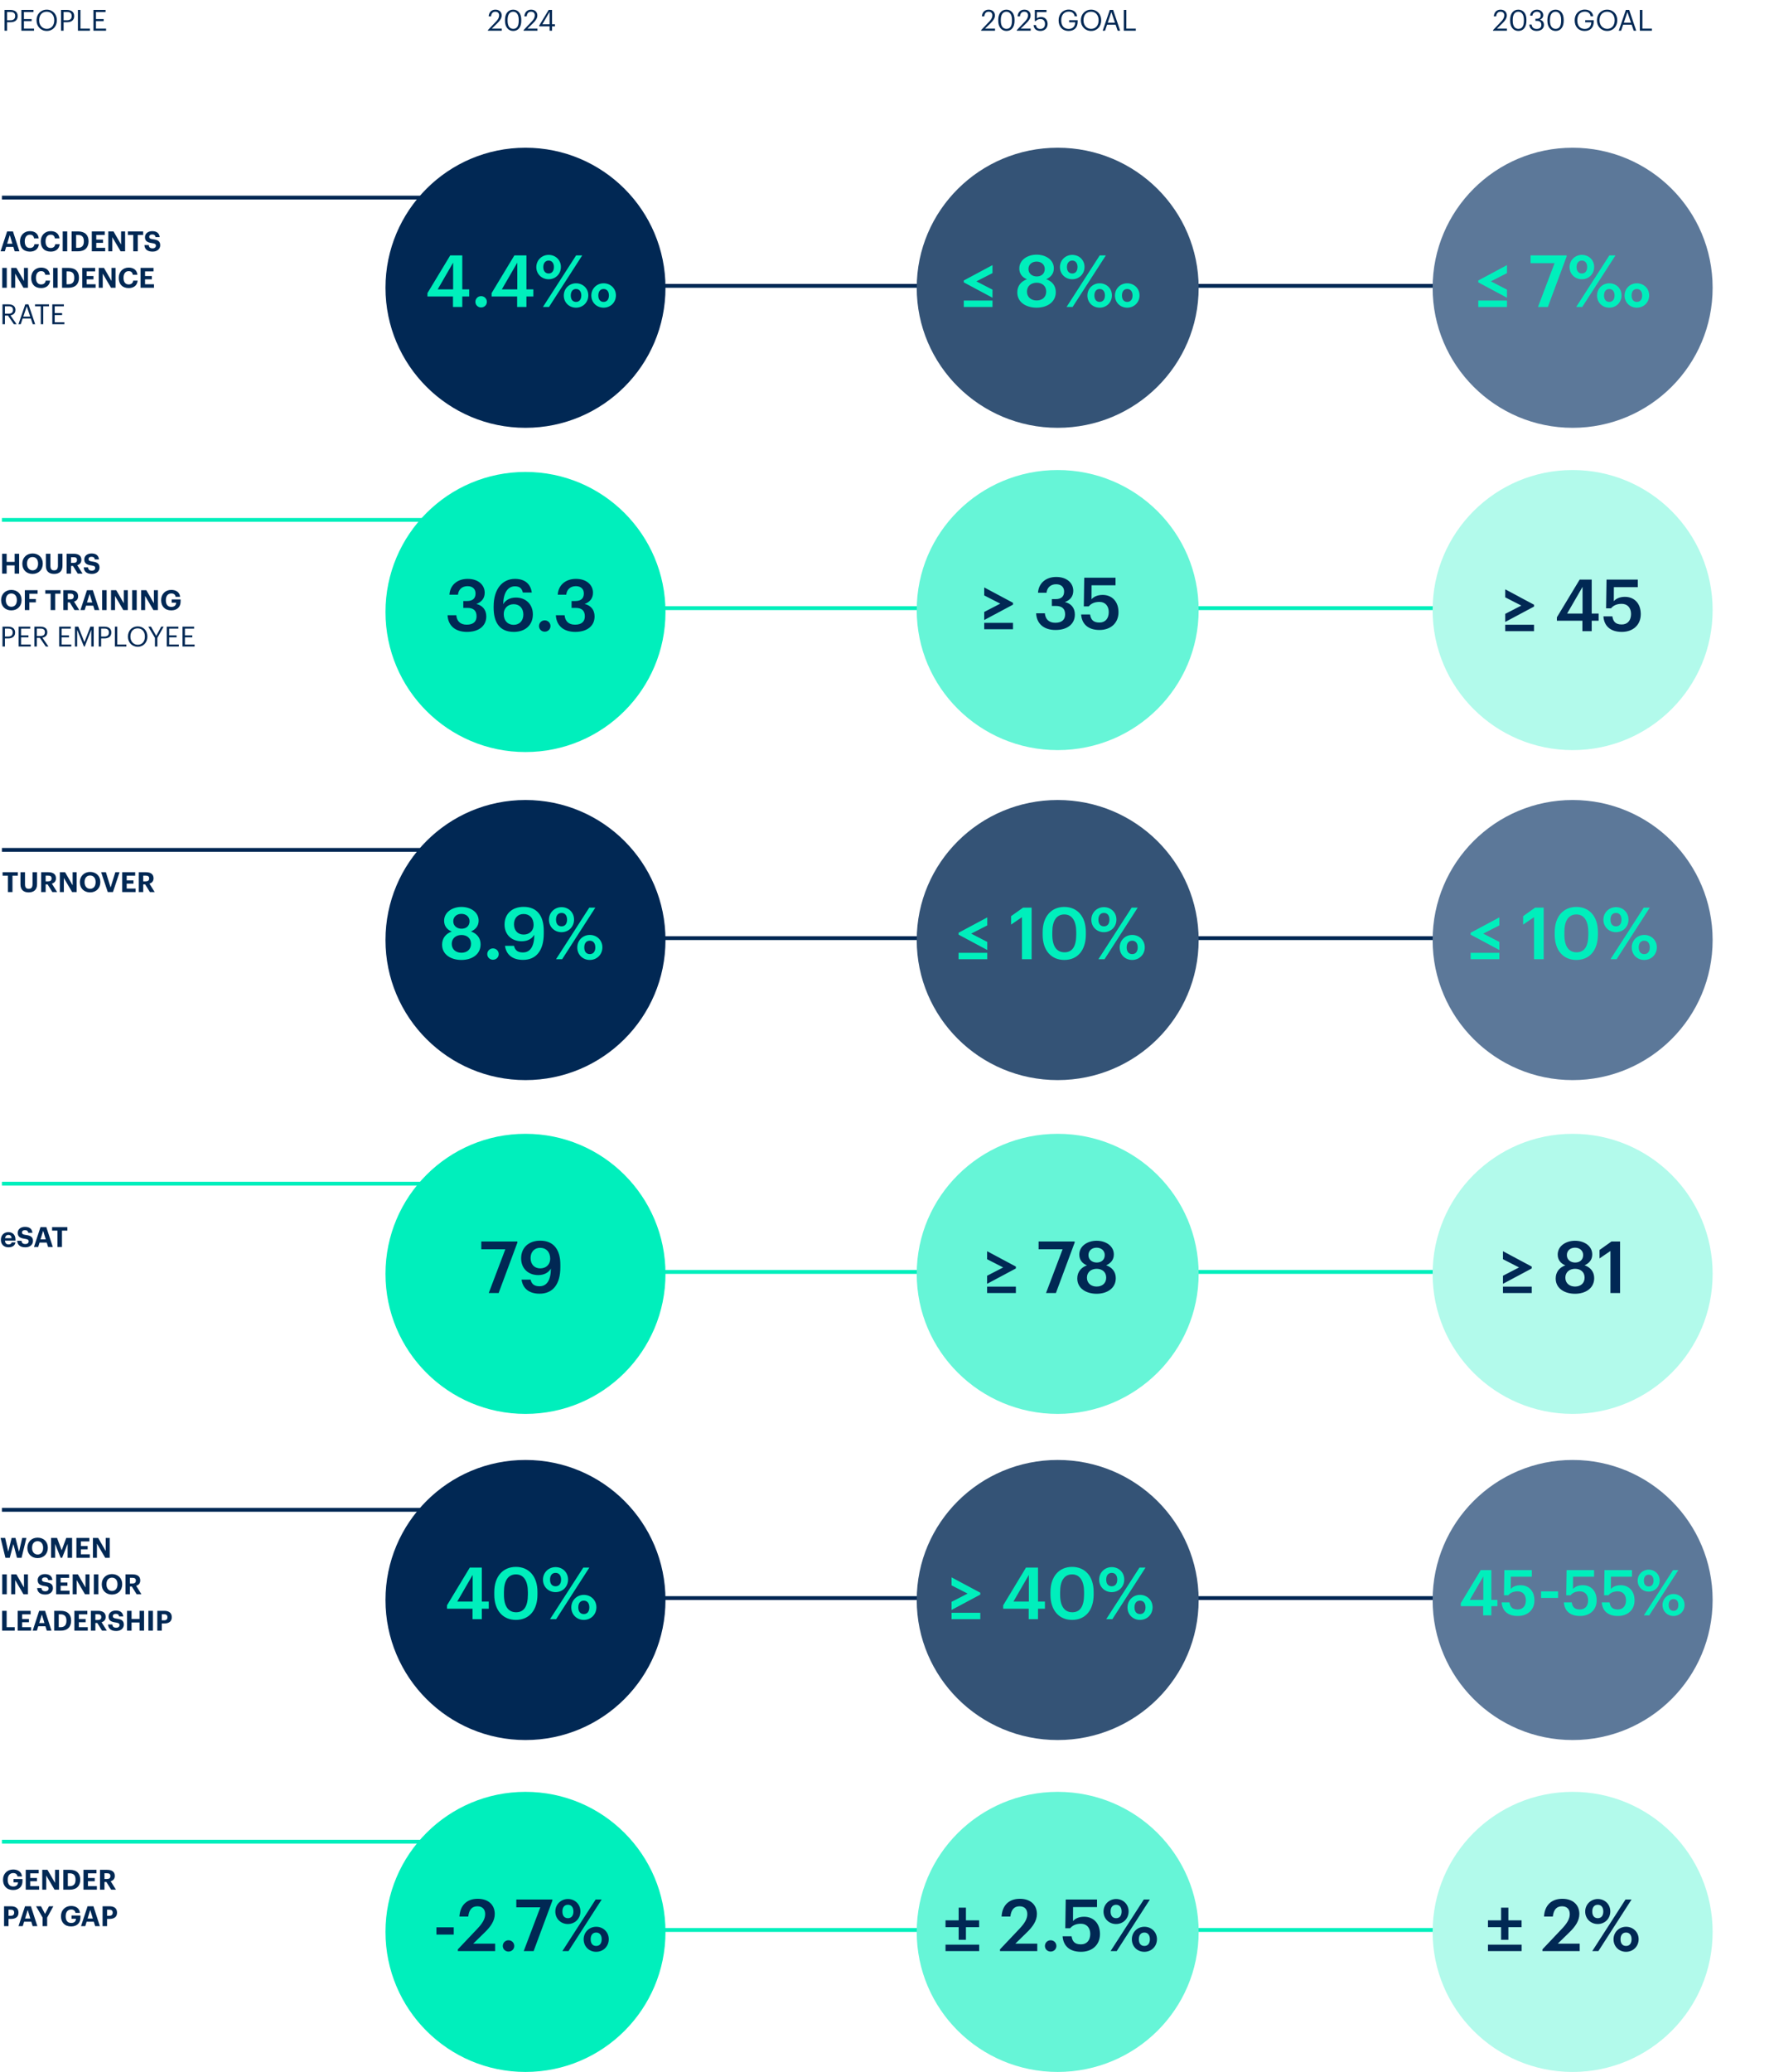 <svg xmlns="http://www.w3.org/2000/svg" width="925" height="1080" viewBox="0 0 925 1080" fill="none"><path d="M254.395 16V15.697L258.692 11.174C259.675 10.13 260.25 9.146 260.25 8.042C260.25 6.832 259.539 6.105 258.314 6.105C257.058 6.105 256.241 6.816 256.029 8.511H254.804C254.97 6.393 256.256 5.046 258.314 5.046C260.311 5.046 261.582 6.226 261.582 8.087C261.582 9.419 260.734 10.72 259.403 12.021L256.422 14.926H261.642V16H254.395ZM267.616 15.047C269.507 15.047 270.475 13.594 270.475 10.856V10.251C270.475 7.739 269.416 6.105 267.585 6.105C265.755 6.105 264.665 7.618 264.665 10.281V10.886C264.665 13.625 265.815 15.047 267.616 15.047ZM267.616 16.136C265.029 16.136 263.319 14.048 263.319 10.901V10.296C263.319 7.104 264.938 5.046 267.585 5.046C270.248 5.046 271.807 7.18 271.807 10.266V10.871C271.807 14.018 270.278 16.136 267.616 16.136ZM272.997 16V15.697L277.293 11.174C278.277 10.13 278.852 9.146 278.852 8.042C278.852 6.832 278.141 6.105 276.915 6.105C275.659 6.105 274.842 6.816 274.631 8.511H273.405C273.572 6.393 274.858 5.046 276.915 5.046C278.912 5.046 280.183 6.226 280.183 8.087C280.183 9.419 279.336 10.72 278.005 12.021L275.024 14.926H280.244V16H272.997ZM286.561 16V13.731H281.145V13.307L286.092 5.182H287.847V12.656H289.345V13.731H287.847V16H286.561ZM282.809 12.656H286.561V6.181L282.809 12.656Z" fill="#012854"></path><path d="M2.362 16V5.182H5.433C7.506 5.182 9.215 6.09 9.215 8.344V8.405C9.215 10.705 7.491 11.597 5.433 11.597H3.678V16H2.362ZM3.678 10.553H5.524C7.067 10.553 7.899 9.797 7.899 8.405V8.344C7.899 6.816 6.991 6.242 5.524 6.242H3.678V10.553ZM11.153 16V5.182H17.462V6.257H12.469V9.933H16.493V11.007H12.469V14.926H17.734V16H11.153ZM24.401 15.047C26.806 15.047 28.289 13.231 28.289 10.614V10.493C28.289 8.072 26.867 6.105 24.37 6.105C21.859 6.105 20.407 7.951 20.407 10.523V10.644C20.407 13.262 22.146 15.047 24.401 15.047ZM24.401 16.136C21.208 16.136 19.045 13.685 19.045 10.659V10.538C19.045 7.467 21.193 5.046 24.37 5.046C27.548 5.046 29.651 7.467 29.651 10.508V10.629C29.651 13.685 27.548 16.136 24.401 16.136ZM31.837 16V5.182H34.909C36.981 5.182 38.691 6.09 38.691 8.344V8.405C38.691 10.705 36.966 11.597 34.909 11.597H33.154V16H31.837ZM33.154 10.553H35C36.543 10.553 37.375 9.797 37.375 8.405V8.344C37.375 6.816 36.467 6.242 35 6.242H33.154V10.553ZM40.629 16V5.182H41.945V14.926H46.892V16H40.629ZM48.725 16V5.182H55.034V6.257H50.041V9.933H54.066V11.007H50.041V14.926H55.306V16H48.725Z" fill="#012854"></path><path d="M511.583 16V15.697L515.879 11.174C516.863 10.13 517.438 9.146 517.438 8.042C517.438 6.832 516.727 6.105 515.501 6.105C514.246 6.105 513.429 6.816 513.217 8.511H511.991C512.158 6.393 513.444 5.046 515.501 5.046C517.498 5.046 518.769 6.226 518.769 8.087C518.769 9.419 517.922 10.72 516.591 12.021L513.61 14.926H518.83V16H511.583ZM524.803 15.047C526.694 15.047 527.663 13.594 527.663 10.856V10.251C527.663 7.739 526.604 6.105 524.773 6.105C522.942 6.105 521.853 7.618 521.853 10.281V10.886C521.853 13.625 523.003 15.047 524.803 15.047ZM524.803 16.136C522.216 16.136 520.507 14.048 520.507 10.901V10.296C520.507 7.104 522.125 5.046 524.773 5.046C527.436 5.046 528.994 7.18 528.994 10.266V10.871C528.994 14.018 527.466 16.136 524.803 16.136ZM530.184 16V15.697L534.481 11.174C535.464 10.13 536.039 9.146 536.039 8.042C536.039 6.832 535.328 6.105 534.103 6.105C532.847 6.105 532.03 6.816 531.818 8.511H530.593C530.759 6.393 532.045 5.046 534.103 5.046C536.1 5.046 537.371 6.226 537.371 8.087C537.371 9.419 536.524 10.72 535.192 12.021L532.212 14.926H537.431V16H530.184ZM542.526 16.136C540.196 16.136 539.076 14.85 538.925 13.08H540.18C540.392 14.26 540.861 15.077 542.51 15.077C543.978 15.077 544.886 14.094 544.886 12.46C544.886 10.932 543.993 9.933 542.616 9.933C541.361 9.933 540.634 10.326 540.059 10.977H539.575V5.182H545.657V6.317H540.665V9.615C541.103 9.207 541.845 8.874 542.874 8.874C544.81 8.874 546.232 10.251 546.232 12.46C546.232 14.744 544.583 16.136 542.526 16.136ZM557.225 16.136C553.896 16.136 551.99 13.821 551.99 10.659V10.538C551.99 7.376 554.123 5.016 557.225 5.016C559.373 5.016 561.295 6.015 561.627 8.45H560.311C560.009 6.726 558.828 6.06 557.255 6.06C554.774 6.06 553.352 7.875 553.352 10.523V10.644C553.352 13.322 554.683 15.077 557.225 15.077C559.57 15.077 560.583 13.549 560.629 11.628H557.467V10.538H561.915V11.34C561.915 14.472 559.993 16.136 557.225 16.136ZM568.944 15.047C571.35 15.047 572.832 13.231 572.832 10.614V10.493C572.832 8.072 571.41 6.105 568.914 6.105C566.402 6.105 564.95 7.951 564.95 10.523V10.644C564.95 13.262 566.69 15.047 568.944 15.047ZM568.944 16.136C565.752 16.136 563.588 13.685 563.588 10.659V10.538C563.588 7.467 565.737 5.046 568.914 5.046C572.091 5.046 574.194 7.467 574.194 10.508V10.629C574.194 13.685 572.091 16.136 568.944 16.136ZM574.958 16L578.68 5.182H580.405L584.066 16H582.765L581.706 12.883H577.243L576.199 16H574.958ZM579.482 6.272L577.606 11.839H581.358L579.482 6.272ZM585.97 16V5.182H587.286V14.926H592.233V16H585.97Z" fill="#012854"></path><path d="M778.497 16V15.697L782.794 11.174C783.777 10.13 784.352 9.146 784.352 8.042C784.352 6.832 783.641 6.105 782.415 6.105C781.16 6.105 780.343 6.816 780.131 8.511H778.905C779.072 6.393 780.358 5.046 782.415 5.046C784.412 5.046 785.683 6.226 785.683 8.087C785.683 9.419 784.836 10.72 783.505 12.021L780.524 14.926H785.744V16H778.497ZM791.717 15.047C793.609 15.047 794.577 13.594 794.577 10.856V10.251C794.577 7.739 793.518 6.105 791.687 6.105C789.856 6.105 788.767 7.618 788.767 10.281V10.886C788.767 13.625 789.917 15.047 791.717 15.047ZM791.717 16.136C789.13 16.136 787.421 14.048 787.421 10.901V10.296C787.421 7.104 789.039 5.046 791.687 5.046C794.35 5.046 795.908 7.18 795.908 10.266V10.871C795.908 14.018 794.38 16.136 791.717 16.136ZM801.198 16.136C798.899 16.136 797.492 14.699 797.416 12.808H798.626C798.747 14.094 799.519 15.077 801.229 15.077C802.923 15.077 803.695 14.26 803.695 12.989C803.695 11.597 802.938 10.886 801.41 10.886H800.593V9.782H801.35C802.757 9.782 803.377 9.116 803.377 7.936C803.377 6.907 802.726 6.12 801.41 6.12C800.064 6.12 799.156 6.937 799.02 8.163H797.87C797.946 6.453 799.353 5.046 801.41 5.046C803.468 5.046 804.663 6.408 804.663 7.906C804.663 9.131 803.937 9.857 802.953 10.266C804.224 10.599 805.041 11.491 805.041 12.989C805.041 14.956 803.438 16.136 801.198 16.136ZM811.146 15.047C813.037 15.047 814.006 13.594 814.006 10.856V10.251C814.006 7.739 812.947 6.105 811.116 6.105C809.285 6.105 808.196 7.618 808.196 10.281V10.886C808.196 13.625 809.346 15.047 811.146 15.047ZM811.146 16.136C808.559 16.136 806.849 14.048 806.849 10.901V10.296C806.849 7.104 808.468 5.046 811.116 5.046C813.779 5.046 815.337 7.18 815.337 10.266V10.871C815.337 14.018 813.809 16.136 811.146 16.136ZM826.311 16.136C822.982 16.136 821.076 13.821 821.076 10.659V10.538C821.076 7.376 823.209 5.016 826.311 5.016C828.459 5.016 830.381 6.015 830.713 8.45H829.397C829.095 6.726 827.914 6.06 826.341 6.06C823.86 6.06 822.438 7.875 822.438 10.523V10.644C822.438 13.322 823.769 15.077 826.311 15.077C828.656 15.077 829.669 13.549 829.715 11.628H826.553V10.538H831.001V11.34C831.001 14.472 829.079 16.136 826.311 16.136ZM838.03 15.047C840.436 15.047 841.918 13.231 841.918 10.614V10.493C841.918 8.072 840.496 6.105 838 6.105C835.488 6.105 834.036 7.951 834.036 10.523V10.644C834.036 13.262 835.776 15.047 838.03 15.047ZM838.03 16.136C834.838 16.136 832.674 13.685 832.674 10.659V10.538C832.674 7.467 834.823 5.046 838 5.046C841.177 5.046 843.28 7.467 843.28 10.508V10.629C843.28 13.685 841.177 16.136 838.03 16.136ZM844.044 16L847.766 5.182H849.491L853.152 16H851.851L850.792 12.883H846.329L845.285 16H844.044ZM848.568 6.272L846.692 11.839H850.444L848.568 6.272ZM855.056 16V5.182H856.372V14.926H861.319V16H855.056Z" fill="#012854"></path><line x1="335" y1="149" x2="871" y2="149" stroke="#012854" stroke-width="2"></line><path d="M274 223C314.317 223 347 190.317 347 150C347 109.683 314.317 77 274 77C233.683 77 201 109.683 201 150C201 190.317 233.683 223 274 223Z" fill="#012854"></path><path d="M236.193 160V154.549H222.884V152.782L234.765 133.119H241.043V150.827H244.652V154.549H241.043V160H236.193ZM228.223 150.827H236.269V136.916L228.223 150.827ZM250.851 160.263C249.196 160.263 247.88 158.985 247.88 157.331C247.88 155.676 249.196 154.361 250.851 154.361C252.542 154.361 253.858 155.676 253.858 157.331C253.858 158.985 252.542 160.263 250.851 160.263ZM269.641 160V154.549H256.332V152.782L268.212 133.119H274.491V150.827H278.1V154.549H274.491V160H269.641ZM261.67 150.827H269.716V136.916L261.67 150.827ZM286.074 142.555C287.766 142.555 288.818 141.277 288.818 139.172C288.818 137.142 287.766 135.826 286.074 135.826C284.42 135.826 283.292 137.066 283.292 139.209C283.292 141.352 284.42 142.555 286.074 142.555ZM286.074 145.563C282.465 145.563 279.645 142.856 279.645 139.247C279.645 135.562 282.577 132.856 286.074 132.856C289.608 132.856 292.465 135.487 292.465 139.134C292.465 142.819 289.645 145.563 286.074 145.563ZM283.104 160L300.398 133.119H303.594L286.262 160H283.104ZM300.36 157.368C302.052 157.368 303.105 156.09 303.105 153.985C303.105 151.954 302.052 150.639 300.36 150.639C298.706 150.639 297.616 151.879 297.616 154.022C297.616 156.165 298.706 157.368 300.36 157.368ZM300.36 160.376C296.751 160.376 293.969 157.669 293.969 154.06C293.969 150.375 296.864 147.668 300.36 147.668C303.894 147.668 306.752 150.3 306.752 153.947C306.752 157.631 303.932 160.376 300.36 160.376ZM314.722 157.368C316.451 157.368 317.504 156.09 317.504 153.985C317.504 151.954 316.451 150.639 314.722 150.639C313.068 150.639 311.977 151.879 311.977 154.022C311.977 156.165 313.068 157.368 314.722 157.368ZM314.722 160.376C311.113 160.376 308.331 157.669 308.331 154.06C308.331 150.375 311.226 147.668 314.722 147.668C318.256 147.668 321.151 150.3 321.151 153.947C321.151 157.631 318.331 160.376 314.722 160.376Z" fill="#00EFBC"></path><line x1="279" y1="103" x2="1" y2="103" stroke="#012854" stroke-width="2"></line><path d="M0.304 131L3.709 120.641H6.766L10.127 131H7.679L6.969 128.696H3.216L2.506 131H0.304ZM5.1 122.554L3.723 127.03H6.462L5.1 122.554ZM15.628 131.159C12.238 131.159 10.427 129.073 10.427 125.886V125.77C10.427 122.626 12.629 120.482 15.57 120.482C18.062 120.482 19.916 121.699 20.163 124.249H17.758C17.584 123.003 16.888 122.336 15.584 122.336C13.947 122.336 12.904 123.611 12.904 125.755V125.871C12.904 128.015 13.889 129.261 15.599 129.261C16.888 129.261 17.787 128.61 17.975 127.277H20.279C20.018 129.841 18.178 131.159 15.628 131.159ZM26.465 131.159C23.075 131.159 21.264 129.073 21.264 125.886V125.77C21.264 122.626 23.466 120.482 26.407 120.482C28.899 120.482 30.754 121.699 31 124.249H28.595C28.421 123.003 27.726 122.336 26.422 122.336C24.785 122.336 23.742 123.611 23.742 125.755V125.871C23.742 128.015 24.727 129.261 26.436 129.261C27.726 129.261 28.624 128.61 28.812 127.277H31.116C30.855 129.841 29.015 131.159 26.465 131.159ZM32.696 131V120.641H35.057V131H32.696ZM39.696 129.175H40.653C42.739 129.175 43.724 128.001 43.724 125.857V125.741C43.724 123.611 42.811 122.467 40.624 122.467H39.696V129.175ZM37.349 131V120.641H40.74C44.376 120.641 46.172 122.612 46.172 125.712V125.828C46.172 128.928 44.361 131 40.725 131H37.349ZM47.862 131V120.641H54.613V122.467H50.194V124.886H53.729V126.596H50.194V129.175H54.845V131H47.862ZM56.478 131V120.641H59.202L63.142 127.465V120.641H65.229V131H62.882L58.564 123.626V131H56.478ZM69.485 131V122.467H66.689V120.641H74.643V122.467H71.847V131H69.485ZM79.582 131.159C76.743 131.159 75.439 129.826 75.308 127.755H77.554C77.655 128.682 78.046 129.45 79.582 129.45C80.611 129.45 81.292 128.885 81.292 128.073C81.292 127.248 80.857 126.958 79.336 126.726C76.684 126.378 75.598 125.582 75.598 123.582C75.598 121.815 77.076 120.496 79.365 120.496C81.697 120.496 83.059 121.539 83.248 123.597H81.089C80.944 122.655 80.393 122.22 79.365 122.22C78.336 122.22 77.815 122.698 77.815 123.394C77.815 124.133 78.148 124.48 79.742 124.712C82.248 125.031 83.537 125.712 83.537 127.856C83.537 129.696 82.031 131.159 79.582 131.159ZM1.174 150V139.641H3.535V150H1.174ZM5.827 150V139.641H8.551L12.491 146.465V139.641H14.578V150H12.231L7.913 142.626V150H5.827ZM21.471 150.159C18.081 150.159 16.27 148.073 16.27 144.886V144.77C16.27 141.626 18.472 139.482 21.413 139.482C23.905 139.482 25.759 140.699 26.006 143.249H23.601C23.427 142.003 22.732 141.336 21.428 141.336C19.791 141.336 18.747 142.611 18.747 144.755V144.871C18.747 147.015 19.733 148.261 21.442 148.261C22.732 148.261 23.63 147.61 23.818 146.277H26.122C25.861 148.841 24.021 150.159 21.471 150.159ZM27.702 150V139.641H30.063V150H27.702ZM34.702 148.175H35.658C37.745 148.175 38.73 147.001 38.73 144.857V144.741C38.73 142.611 37.817 141.467 35.629 141.467H34.702V148.175ZM32.355 150V139.641H35.745C39.382 139.641 41.178 141.612 41.178 144.712V144.828C41.178 147.928 39.367 150 35.731 150H32.355ZM42.867 150V139.641H49.619V141.467H45.2V143.886H48.735V145.596H45.2V148.175H49.85V150H42.867ZM51.484 150V139.641H54.207L58.148 146.465V139.641H60.234V150H57.887L53.57 142.626V150H51.484ZM67.128 150.159C63.738 150.159 61.927 148.073 61.927 144.886V144.77C61.927 141.626 64.129 139.482 67.07 139.482C69.562 139.482 71.416 140.699 71.662 143.249H69.257C69.084 142.003 68.388 141.336 67.084 141.336C65.447 141.336 64.404 142.611 64.404 144.755V144.871C64.404 147.015 65.389 148.261 67.099 148.261C68.388 148.261 69.286 147.61 69.475 146.277H71.778C71.518 148.841 69.678 150.159 67.128 150.159ZM73.3 150V139.641H80.052V141.467H75.633V143.886H79.168V145.596H75.633V148.175H80.283V150H73.3ZM1.304 169V158.641H4.419C6.404 158.641 8.041 159.452 8.041 161.524V161.582C8.041 163.292 6.896 164.132 5.476 164.407L8.649 169H7.244L4.158 164.494H2.564V169H1.304ZM2.564 163.495H4.506C5.983 163.495 6.78 162.857 6.78 161.582V161.524C6.78 160.119 5.911 159.655 4.506 159.655H2.564V163.495ZM9.619 169L13.183 158.641H14.835L18.341 169H17.095L16.081 166.015H11.807L10.807 169H9.619ZM13.951 159.684L12.154 165.016H15.747L13.951 159.684ZM21.275 169V159.67H18.261V158.641H25.549V159.67H22.535V169H21.275ZM27.266 169V158.641H33.307V159.67H28.526V163.19H32.38V164.219H28.526V167.971H33.568V169H27.266Z" fill="#012854"></path><path d="M551.5 223C592.093 223 625 190.317 625 150C625 109.683 592.093 77 551.5 77C510.907 77 478 109.683 478 150C478 190.317 510.907 223 551.5 223Z" fill="#345376"></path><path d="M820 223C860.317 223 893 190.317 893 150C893 109.683 860.317 77 820 77C779.683 77 747 109.683 747 150C747 190.317 779.683 223 820 223Z" fill="#5C7899"></path><path d="M517.498 155.188L502.535 147.18V146.202L517.498 138.194V142.367L509.114 146.653L517.498 150.977V155.188ZM502.535 160V156.654H517.498V160H502.535ZM540.511 160.376C535.173 160.376 530.436 157.669 530.436 152.406C530.436 148.984 532.466 146.616 535.474 145.563C532.992 144.586 531.488 142.631 531.488 139.961C531.488 135.412 535.85 132.743 540.511 132.743C545.324 132.743 549.497 135.45 549.497 139.886C549.497 142.631 547.918 144.473 545.512 145.525C548.67 146.653 550.512 148.984 550.512 152.255C550.512 157.556 545.925 160.376 540.511 160.376ZM540.511 156.616C543.369 156.616 545.512 154.962 545.512 151.954C545.512 148.984 543.331 147.368 540.549 147.368C537.805 147.368 535.474 148.984 535.474 151.992C535.474 155 537.805 156.616 540.511 156.616ZM540.587 144.097C543.03 144.097 544.76 142.631 544.76 140.187C544.76 137.893 542.918 136.352 540.511 136.352C538.143 136.352 536.263 137.818 536.263 140.224C536.263 142.668 538.256 144.097 540.587 144.097ZM559.1 142.555C560.792 142.555 561.844 141.277 561.844 139.172C561.844 137.142 560.792 135.826 559.1 135.826C557.446 135.826 556.318 137.066 556.318 139.209C556.318 141.352 557.446 142.555 559.1 142.555ZM559.1 145.563C555.491 145.563 552.671 142.856 552.671 139.247C552.671 135.562 555.603 132.856 559.1 132.856C562.634 132.856 565.491 135.487 565.491 139.134C565.491 142.819 562.671 145.563 559.1 145.563ZM556.13 160L573.424 133.119H576.62L559.288 160H556.13ZM573.386 157.368C575.078 157.368 576.131 156.09 576.131 153.985C576.131 151.954 575.078 150.639 573.386 150.639C571.732 150.639 570.642 151.879 570.642 154.022C570.642 156.165 571.732 157.368 573.386 157.368ZM573.386 160.376C569.777 160.376 566.995 157.669 566.995 154.06C566.995 150.375 569.89 147.668 573.386 147.668C576.92 147.668 579.778 150.3 579.778 153.947C579.778 157.631 576.958 160.376 573.386 160.376ZM587.748 157.368C589.478 157.368 590.53 156.09 590.53 153.985C590.53 151.954 589.478 150.639 587.748 150.639C586.094 150.639 585.004 151.879 585.004 154.022C585.004 156.165 586.094 157.368 587.748 157.368ZM587.748 160.376C584.139 160.376 581.357 157.669 581.357 154.06C581.357 150.375 584.252 147.668 587.748 147.668C591.282 147.668 594.177 150.3 594.177 153.947C594.177 157.631 591.357 160.376 587.748 160.376Z" fill="#00EFBC"></path><path d="M785.765 155.188L770.802 147.18V146.202L785.765 138.194V142.367L777.381 146.653L785.765 150.977V155.188ZM770.802 160V156.654H785.765V160H770.802ZM801.936 160L810.583 137.179H798.063V133.119H816.861V133.72L807.086 160H801.936ZM824.833 142.555C826.525 142.555 827.578 141.277 827.578 139.172C827.578 137.142 826.525 135.826 824.833 135.826C823.179 135.826 822.051 137.066 822.051 139.209C822.051 141.352 823.179 142.555 824.833 142.555ZM824.833 145.563C821.224 145.563 818.404 142.856 818.404 139.247C818.404 135.562 821.337 132.856 824.833 132.856C828.367 132.856 831.225 135.487 831.225 139.134C831.225 142.819 828.405 145.563 824.833 145.563ZM821.863 160L839.157 133.119H842.353L825.021 160H821.863ZM839.12 157.368C840.812 157.368 841.864 156.09 841.864 153.985C841.864 151.954 840.812 150.639 839.12 150.639C837.465 150.639 836.375 151.879 836.375 154.022C836.375 156.165 837.465 157.368 839.12 157.368ZM839.12 160.376C835.51 160.376 832.728 157.669 832.728 154.06C832.728 150.375 835.623 147.668 839.12 147.668C842.654 147.668 845.511 150.3 845.511 153.947C845.511 157.631 842.691 160.376 839.12 160.376ZM853.481 157.368C855.211 157.368 856.264 156.09 856.264 153.985C856.264 151.954 855.211 150.639 853.481 150.639C851.827 150.639 850.737 151.879 850.737 154.022C850.737 156.165 851.827 157.368 853.481 157.368ZM853.481 160.376C849.872 160.376 847.09 157.669 847.09 154.06C847.09 150.375 849.985 147.668 853.481 147.668C857.015 147.668 859.91 150.3 859.91 153.947C859.91 157.631 857.091 160.376 853.481 160.376Z" fill="#00EFBC"></path><line x1="335" y1="663" x2="871" y2="663" stroke="#00EFBC" stroke-width="2"></line><path d="M274 737C314.317 737 347 704.317 347 664C347 623.683 314.317 591 274 591C233.683 591 201 623.683 201 664C201 704.317 233.683 737 274 737Z" fill="#00EFBC"></path><path d="M254.842 674L263.489 651.179H250.97V647.119H269.768V647.72L259.993 674H254.842ZM281.353 674.338C275.864 674.338 272.593 671.631 271.954 667.007H276.654C277.142 669.112 278.383 670.466 281.278 670.466C285.113 670.466 287.18 667.383 287.256 661.255C286.015 663.285 283.834 664.639 280.639 664.639C275.45 664.639 271.728 661.217 271.728 655.916C271.728 650.427 275.563 646.705 281.691 646.705C288.722 646.705 292.181 651.442 292.181 659.187V660.578C292.181 669.413 288.271 674.338 281.353 674.338ZM281.691 661.142C284.737 661.142 286.88 659.112 286.88 656.142C286.88 652.533 284.737 650.427 281.654 650.427C278.646 650.427 276.654 652.57 276.654 655.766C276.654 658.999 278.609 661.142 281.691 661.142Z" fill="#012854"></path><line x1="279" y1="617" x2="1" y2="617" stroke="#00EFBC" stroke-width="2"></line><path d="M4.419 650.159C2.13 650.159 0.464 648.725 0.464 646.306V646.19C0.464 643.799 2.159 642.249 4.361 642.249C6.317 642.249 8.055 643.394 8.055 646.103V646.682H2.593C2.651 647.943 3.332 648.667 4.477 648.667C5.447 648.667 5.926 648.247 6.056 647.61H8.041C7.794 649.247 6.491 650.159 4.419 650.159ZM2.622 645.393H6.012C5.94 644.248 5.361 643.698 4.361 643.698C3.419 643.698 2.782 644.321 2.622 645.393ZM13.241 650.159C10.401 650.159 9.097 648.826 8.967 646.755H11.212C11.314 647.682 11.705 648.45 13.241 648.45C14.269 648.45 14.95 647.885 14.95 647.073C14.95 646.248 14.516 645.958 12.994 645.726C10.343 645.378 9.257 644.582 9.257 642.582C9.257 640.815 10.734 639.496 13.023 639.496C15.356 639.496 16.718 640.539 16.906 642.597H14.747C14.602 641.655 14.052 641.22 13.023 641.22C11.995 641.22 11.473 641.698 11.473 642.394C11.473 643.133 11.806 643.48 13.4 643.712C15.906 644.031 17.196 644.712 17.196 646.856C17.196 648.696 15.689 650.159 13.241 650.159ZM17.707 650L21.111 639.641H24.168L27.529 650H25.081L24.371 647.696H20.619L19.909 650H17.707ZM22.502 641.554L21.126 646.03H23.864L22.502 641.554ZM29.955 650V641.467H27.159V639.641H35.113V641.467H32.316V650H29.955Z" fill="#012854"></path><path d="M551.5 737C592.093 737 625 704.317 625 664C625 623.683 592.093 591 551.5 591C510.907 591 478 623.683 478 664C478 704.317 510.907 737 551.5 737Z" fill="#66F5D7"></path><path d="M820 737C860.317 737 893 704.317 893 664C893 623.683 860.317 591 820 591C779.683 591 747 623.683 747 664C747 704.317 779.683 737 820 737Z" fill="#B2FAEB"></path><path d="M514.697 669.188V664.977L523.081 660.653L514.697 656.367V652.194L529.698 660.202V661.18L514.697 669.188ZM514.697 674V670.654H529.698V674H514.697ZM545.418 674L554.065 651.179H541.545V647.119H560.343V647.72L550.568 674H545.418ZM571.793 674.376C566.454 674.376 561.717 671.669 561.717 666.406C561.717 662.984 563.747 660.616 566.755 659.563C564.273 658.586 562.77 656.631 562.77 653.961C562.77 649.412 567.131 646.743 571.793 646.743C576.605 646.743 580.778 649.45 580.778 653.886C580.778 656.631 579.199 658.473 576.793 659.525C579.951 660.653 581.793 662.984 581.793 666.255C581.793 671.556 577.206 674.376 571.793 674.376ZM571.793 670.616C574.65 670.616 576.793 668.962 576.793 665.954C576.793 662.984 574.612 661.368 571.83 661.368C569.086 661.368 566.755 662.984 566.755 665.992C566.755 669 569.086 670.616 571.793 670.616ZM571.868 658.097C574.312 658.097 576.041 656.631 576.041 654.187C576.041 651.893 574.199 650.352 571.793 650.352C569.424 650.352 567.544 651.818 567.544 654.224C567.544 656.668 569.537 658.097 571.868 658.097Z" fill="#012854"></path><path d="M783.68 669.188V664.977L792.064 660.653L783.68 656.367V652.194L798.681 660.202V661.18L783.68 669.188ZM783.68 674V670.654H798.681V674H783.68ZM821.243 674.376C815.904 674.376 811.167 671.669 811.167 666.406C811.167 662.984 813.197 660.616 816.205 659.563C813.724 658.586 812.22 656.631 812.22 653.961C812.22 649.412 816.581 646.743 821.243 646.743C826.055 646.743 830.228 649.45 830.228 653.886C830.228 656.631 828.649 658.473 826.243 659.525C829.401 660.653 831.243 662.984 831.243 666.255C831.243 671.556 826.657 674.376 821.243 674.376ZM821.243 670.616C824.1 670.616 826.243 668.962 826.243 665.954C826.243 662.984 824.063 661.368 821.28 661.368C818.536 661.368 816.205 662.984 816.205 665.992C816.205 669 818.536 670.616 821.243 670.616ZM821.318 658.097C823.762 658.097 825.491 656.631 825.491 654.187C825.491 651.893 823.649 650.352 821.243 650.352C818.874 650.352 816.995 651.818 816.995 654.224C816.995 656.668 818.987 658.097 821.318 658.097ZM839.705 674V652.081L834.028 655.954V651.555L840.269 647.119H844.743V674H839.705Z" fill="#012854"></path><path d="M274 392C314.317 392 347 359.317 347 319C347 278.683 314.317 246 274 246C233.683 246 201 278.683 201 319C201 359.317 233.683 392 274 392Z" fill="#00EFBC"></path><path d="M243.483 329.376C237.092 329.376 233.596 325.842 233.37 320.691H237.919C238.182 323.511 239.761 325.616 243.371 325.616C246.867 325.616 248.484 323.925 248.484 321.255C248.484 318.323 246.905 316.856 243.634 316.856H241.566V313.285H243.483C246.566 313.285 247.957 311.856 247.957 309.337C247.957 307.157 246.566 305.54 243.784 305.54C240.927 305.54 239.085 307.269 238.784 309.976H234.347C234.611 305.314 238.107 301.743 243.859 301.743C249.461 301.743 252.732 304.976 252.732 308.961C252.732 312.007 250.965 313.849 248.371 314.826C251.491 315.541 253.559 317.759 253.559 321.33C253.559 326.293 249.649 329.376 243.483 329.376ZM267.923 329.376C260.103 329.376 257.396 323.887 257.396 316.781V316.142C257.396 306.818 262.095 301.743 268.524 301.743C273.412 301.743 276.645 304.149 277.284 308.848H272.622C272.133 306.818 271.081 305.615 268.487 305.615C264.877 305.615 262.509 308.811 262.358 314.939C263.599 312.871 265.817 311.48 269.013 311.48C274.164 311.48 277.848 315.014 277.848 320.24C277.848 325.692 274.013 329.376 267.923 329.376ZM267.847 325.692C270.855 325.692 272.885 323.549 272.885 320.353C272.885 317.12 270.93 314.939 267.847 314.939C264.802 314.939 262.659 317.082 262.659 320.052C262.659 323.624 264.802 325.692 267.847 325.692ZM284.023 329.263C282.368 329.263 281.052 327.985 281.052 326.331C281.052 324.676 282.368 323.361 284.023 323.361C285.714 323.361 287.03 324.676 287.03 326.331C287.03 327.985 285.714 329.263 284.023 329.263ZM299.951 329.376C293.56 329.376 290.063 325.842 289.838 320.691H294.387C294.65 323.511 296.229 325.616 299.838 325.616C303.335 325.616 304.951 323.925 304.951 321.255C304.951 318.323 303.372 316.856 300.101 316.856H298.034V313.285H299.951C303.034 313.285 304.425 311.856 304.425 309.337C304.425 307.157 303.034 305.54 300.252 305.54C297.394 305.54 295.552 307.269 295.251 309.976H290.815C291.078 305.314 294.575 301.743 300.327 301.743C305.929 301.743 309.2 304.976 309.2 308.961C309.2 312.007 307.433 313.849 304.838 314.826C307.959 315.541 310.027 317.759 310.027 321.33C310.027 326.293 306.117 329.376 299.951 329.376Z" fill="#012854"></path><line x1="335" y1="317" x2="871" y2="317" stroke="#00EFBC" stroke-width="2"></line><line x1="279" y1="271" x2="1" y2="271" stroke="#00EFBC" stroke-width="2"></line><path d="M551.5 391C592.093 391 625 358.317 625 318C625 277.683 592.093 245 551.5 245C510.907 245 478 277.683 478 318C478 358.317 510.907 391 551.5 391Z" fill="#66F5D7"></path><path d="M820 391C860.317 391 893 358.317 893 318C893 277.683 860.317 245 820 245C779.683 245 747 277.683 747 318C747 358.317 779.683 391 820 391Z" fill="#B2FAEB"></path><path d="M1.116 299V288.641H3.463V292.872H7.621V288.641H9.968V299H7.621V294.726H3.463V299H1.116ZM17.004 297.29C18.757 297.29 19.858 295.943 19.858 293.857V293.741C19.858 291.727 18.786 290.351 16.975 290.351C15.178 290.351 14.092 291.669 14.092 293.755V293.871C14.092 295.987 15.309 297.29 17.004 297.29ZM16.96 299.159C13.715 299.159 11.643 296.914 11.643 293.886V293.77C11.643 290.684 13.904 288.496 16.975 288.496C20.09 288.496 22.307 290.597 22.307 293.712V293.828C22.307 296.914 20.191 299.159 16.96 299.159ZM28.195 299.159C25.471 299.159 23.921 297.711 23.921 294.958V288.641H26.282V294.813C26.282 296.537 26.789 297.29 28.209 297.29C29.6 297.29 30.208 296.624 30.208 294.726V288.641H32.57V294.871C32.57 297.696 30.991 299.159 28.195 299.159ZM34.718 299V288.641H38.427C40.875 288.641 42.425 289.641 42.425 291.785V291.843C42.425 293.408 41.513 294.233 40.296 294.596L43.034 299H40.542L38.065 295.001H37.05V299H34.718ZM37.05 293.408H38.369C39.542 293.408 40.136 292.915 40.136 291.915V291.857C40.136 290.8 39.499 290.438 38.369 290.438H37.05V293.408ZM47.932 299.159C45.093 299.159 43.789 297.826 43.658 295.755H45.904C46.005 296.682 46.397 297.45 47.932 297.45C48.961 297.45 49.642 296.885 49.642 296.073C49.642 295.248 49.207 294.958 47.686 294.726C45.035 294.378 43.948 293.582 43.948 291.582C43.948 289.815 45.426 288.496 47.715 288.496C50.048 288.496 51.409 289.539 51.598 291.597H49.439C49.294 290.655 48.744 290.22 47.715 290.22C46.686 290.22 46.165 290.698 46.165 291.394C46.165 292.133 46.498 292.48 48.092 292.712C50.598 293.031 51.888 293.712 51.888 295.856C51.888 297.696 50.381 299.159 47.932 299.159ZM5.94 316.29C7.693 316.29 8.794 314.943 8.794 312.857V312.741C8.794 310.727 7.722 309.351 5.911 309.351C4.115 309.351 3.028 310.669 3.028 312.755V312.871C3.028 314.987 4.245 316.29 5.94 316.29ZM5.897 318.159C2.651 318.159 0.58 315.914 0.58 312.886V312.77C0.58 309.684 2.84 307.496 5.911 307.496C9.026 307.496 11.243 309.597 11.243 312.712V312.828C11.243 315.914 9.127 318.159 5.897 318.159ZM12.944 318V307.641H19.593V309.481H15.291V312.219H18.695V313.987H15.291V318H12.944ZM26.404 318V309.467H23.608V307.641H31.561V309.467H28.765V318H26.404ZM33.02 318V307.641H36.729C39.177 307.641 40.728 308.641 40.728 310.785V310.843C40.728 312.408 39.815 313.233 38.598 313.596L41.336 318H38.844L36.367 314.001H35.353V318H33.02ZM35.353 312.408H36.671C37.844 312.408 38.438 311.915 38.438 310.915V310.857C38.438 309.8 37.801 309.438 36.671 309.438H35.353V312.408ZM41.943 318L45.347 307.641H48.404L51.766 318H49.317L48.607 315.696H44.855L44.145 318H41.943ZM46.738 309.554L45.362 314.03H48.1L46.738 309.554ZM53.239 318V307.641H55.601V318H53.239ZM57.893 318V307.641H60.617L64.557 314.465V307.641H66.643V318H64.296L59.979 310.626V318H57.893ZM68.93 318V307.641H71.291V318H68.93ZM73.583 318V307.641H76.307L80.248 314.465V307.641H82.334V318H79.987L75.669 310.626V318H73.583ZM89.3 318.159C85.91 318.159 84.026 315.957 84.026 312.886V312.77C84.026 309.655 86.243 307.482 89.3 307.482C91.603 307.482 93.661 308.539 93.907 311.104H91.574C91.372 309.887 90.575 309.336 89.329 309.336C87.532 309.336 86.475 310.684 86.475 312.799V312.915C86.475 314.914 87.329 316.348 89.358 316.348C91.096 316.348 91.806 315.349 91.85 314.161H89.517V312.451H94.168V313.552C94.168 316.319 92.4 318.159 89.3 318.159ZM1.304 337V326.641H4.245C6.23 326.641 7.867 327.51 7.867 329.669V329.727C7.867 331.929 6.215 332.784 4.245 332.784H2.564V337H1.304ZM2.564 331.784H4.332C5.81 331.784 6.606 331.06 6.606 329.727V329.669C6.606 328.206 5.737 327.655 4.332 327.655H2.564V331.784ZM9.722 337V326.641H15.764V327.67H10.983V331.19H14.836V332.219H10.983V335.971H16.024V337H9.722ZM17.928 337V326.641H21.043C23.028 326.641 24.665 327.452 24.665 329.524V329.582C24.665 331.292 23.52 332.132 22.101 332.407L25.273 337H23.868L20.782 332.494H19.189V337H17.928ZM19.189 331.495H21.13C22.608 331.495 23.405 330.857 23.405 329.582V329.524C23.405 328.119 22.535 327.655 21.13 327.655H19.189V331.495ZM30.86 337V326.641H36.901V327.67H32.12V331.19H35.974V332.219H32.12V335.971H37.162V337H30.86ZM39.066 337V326.641H40.819L44.021 334.711L47.121 326.641H48.86V337H47.599V328.278L44.166 337H43.774L40.225 328.278V337H39.066ZM51.474 337V326.641H54.415C56.4 326.641 58.037 327.51 58.037 329.669V329.727C58.037 331.929 56.385 332.784 54.415 332.784H52.734V337H51.474ZM52.734 331.784H54.502C55.98 331.784 56.776 331.06 56.776 329.727V329.669C56.776 328.206 55.907 327.655 54.502 327.655H52.734V331.784ZM59.892 337V326.641H61.153V335.971H65.89V337H59.892ZM71.828 336.087C74.132 336.087 75.552 334.349 75.552 331.842V331.726C75.552 329.408 74.19 327.525 71.799 327.525C69.394 327.525 68.004 329.292 68.004 331.755V331.871C68.004 334.378 69.67 336.087 71.828 336.087ZM71.828 337.13C68.771 337.13 66.7 334.783 66.7 331.886V331.77C66.7 328.829 68.757 326.511 71.799 326.511C74.842 326.511 76.856 328.829 76.856 331.741V331.857C76.856 334.783 74.842 337.13 71.828 337.13ZM80.791 337V332.48L77.328 326.641H78.748L81.457 331.451L84.065 326.641H85.326L82.051 332.494V337H80.791ZM86.958 337V326.641H92.999V327.67H88.218V331.19H92.072V332.219H88.218V335.971H93.26V337H86.958ZM95.164 337V326.641H101.205V327.67H96.424V331.19H100.278V332.219H96.424V335.971H101.466V337H95.164Z" fill="#012854"></path><path d="M513.192 323.188V318.977L521.576 314.653L513.192 310.367V306.194L528.193 314.202V315.18L513.192 323.188ZM513.192 328V324.654H528.193V328H513.192ZM550.379 328.376C543.988 328.376 540.491 324.842 540.266 319.691H544.815C545.078 322.511 546.657 324.616 550.266 324.616C553.763 324.616 555.379 322.925 555.379 320.255C555.379 317.323 553.8 315.856 550.529 315.856H548.462V312.285H550.379C553.462 312.285 554.853 310.856 554.853 308.337C554.853 306.157 553.462 304.54 550.68 304.54C547.822 304.54 545.98 306.269 545.679 308.976H541.243C541.506 304.314 545.003 300.743 550.755 300.743C556.357 300.743 559.628 303.976 559.628 307.961C559.628 311.007 557.861 312.849 555.266 313.826C558.387 314.541 560.455 316.759 560.455 320.33C560.455 325.293 556.545 328.376 550.379 328.376ZM573.314 328.376C566.998 328.376 564.028 324.917 563.727 320.293H568.389C568.803 322.774 569.818 324.504 573.277 324.504C576.36 324.504 578.127 322.361 578.127 319.052C578.127 315.819 576.247 313.751 573.277 313.751C570.532 313.751 568.878 314.691 567.675 316.082H565.118L565.344 301.119H581.661V305.066H569.179L569.141 312.36C570.194 311.157 572.074 310.104 574.931 310.104C579.781 310.104 583.202 313.488 583.202 319.127C583.202 324.804 579.104 328.376 573.314 328.376Z" fill="#012854"></path><path d="M784.862 324.188V319.977L793.245 315.653L784.862 311.367V307.194L799.862 315.202V316.18L784.862 324.188ZM784.862 329V325.654H799.862V329H784.862ZM825.094 329V323.549H811.785V321.782L823.665 302.119H829.944V319.827H833.553V323.549H829.944V329H825.094ZM817.123 319.827H825.169V305.916L817.123 319.827ZM845.645 329.376C839.329 329.376 836.359 325.917 836.058 321.293H840.72C841.133 323.774 842.148 325.504 845.607 325.504C848.69 325.504 850.457 323.361 850.457 320.052C850.457 316.819 848.577 314.751 845.607 314.751C842.863 314.751 841.208 315.691 840.005 317.082H837.449L837.674 302.119H853.991V306.066H841.509L841.472 313.36C842.524 312.157 844.404 311.104 847.261 311.104C852.111 311.104 855.533 314.488 855.533 320.127C855.533 325.804 851.435 329.376 845.645 329.376Z" fill="#012854"></path><line x1="335" y1="833" x2="871" y2="833" stroke="#012854" stroke-width="2"></line><path d="M274 907C314.317 907 347 874.317 347 834C347 793.683 314.317 761 274 761C233.683 761 201 793.683 201 834C201 874.317 233.683 907 274 907Z" fill="#012854"></path><path d="M246.382 844V838.549H233.073V836.782L244.953 817.119H251.232V834.827H254.841V838.549H251.232V844H246.382ZM238.411 834.827H246.457V820.916L238.411 834.827ZM269.118 840.391C273.253 840.391 275.246 837.233 275.246 831.142V829.826C275.246 824.112 273.065 820.653 269.043 820.653C264.982 820.653 262.764 823.886 262.764 829.864V831.217C262.764 837.308 265.095 840.391 269.118 840.391ZM269.005 844.376C262.162 844.376 257.726 839.338 257.726 831.255V829.901C257.726 821.743 262.238 816.743 269.005 816.743C275.81 816.743 280.246 821.705 280.246 829.789V831.142C280.246 839.225 276.035 844.376 269.005 844.376ZM289.694 826.856C291.461 826.856 292.551 825.578 292.551 823.36C292.551 821.179 291.461 819.863 289.694 819.863C287.927 819.863 286.799 821.104 286.799 823.36C286.799 825.653 287.927 826.856 289.694 826.856ZM289.656 829.901C285.972 829.901 283.114 827.119 283.114 823.397C283.114 819.638 286.084 816.856 289.694 816.856C293.303 816.856 296.198 819.562 296.198 823.322C296.198 827.119 293.341 829.901 289.656 829.901ZM286.799 844L304.131 817.119H307.289L289.994 844H286.799ZM304.431 841.331C306.198 841.331 307.289 840.052 307.289 837.834C307.289 835.654 306.198 834.338 304.431 834.338C302.664 834.338 301.536 835.578 301.536 837.834C301.536 840.128 302.664 841.331 304.431 841.331ZM304.394 844.376C300.709 844.376 297.89 841.594 297.89 837.872C297.89 834.112 300.822 831.33 304.431 831.33C308.041 831.33 310.973 834.037 310.973 837.797C310.973 841.594 308.078 844.376 304.394 844.376Z" fill="#00EFBC"></path><line x1="279" y1="787" x2="1" y2="787" stroke="#012854" stroke-width="2"></line><path d="M551.5 907C592.093 907 625 874.317 625 834C625 793.683 592.093 761 551.5 761C510.907 761 478 793.683 478 834C478 874.317 510.907 907 551.5 907Z" fill="#345376"></path><path d="M820 907C860.317 907 893 874.317 893 834C893 793.683 860.317 761 820 761C779.683 761 747 793.683 747 834C747 874.317 779.683 907 820 907Z" fill="#5C7899"></path><path d="M2.825 812L0.304 801.641H2.68L4.303 808.798L6.07 801.641H8.07L9.91 808.842L11.59 801.641H13.764L11.243 812H8.852L6.983 804.843L5.085 812H2.825ZM19.636 810.29C21.389 810.29 22.49 808.943 22.49 806.857V806.741C22.49 804.727 21.418 803.351 19.607 803.351C17.81 803.351 16.724 804.669 16.724 806.755V806.871C16.724 808.987 17.941 810.29 19.636 810.29ZM19.592 812.159C16.347 812.159 14.275 809.914 14.275 806.886V806.77C14.275 803.684 16.535 801.496 19.607 801.496C22.721 801.496 24.938 803.597 24.938 806.712V806.828C24.938 809.914 22.823 812.159 19.592 812.159ZM26.639 812V801.641H29.739L32.159 808.088L34.55 801.641H37.592V812H35.259V804.727L32.391 812H31.623L28.74 804.727V812H26.639ZM39.84 812V801.641H46.591V803.467H42.172V805.886H45.707V807.596H42.172V810.175H46.823V812H39.84ZM48.456 812V801.641H51.179L55.12 808.465V801.641H57.206V812H54.859L50.542 804.626V812H48.456ZM1.174 831V820.641H3.535V831H1.174ZM5.827 831V820.641H8.551L12.491 827.465V820.641H14.578V831H12.231L7.913 823.626V831H5.827ZM23.64 831.159C20.8 831.159 19.496 829.826 19.366 827.755H21.611C21.713 828.682 22.104 829.45 23.64 829.45C24.668 829.45 25.349 828.885 25.349 828.073C25.349 827.248 24.915 826.958 23.393 826.726C20.742 826.378 19.655 825.582 19.655 823.582C19.655 821.815 21.133 820.496 23.422 820.496C25.755 820.496 27.117 821.539 27.305 823.597H25.146C25.002 822.655 24.451 822.22 23.422 822.22C22.394 822.22 21.872 822.698 21.872 823.394C21.872 824.133 22.205 824.48 23.799 824.712C26.305 825.031 27.595 825.712 27.595 827.856C27.595 829.696 26.088 831.159 23.64 831.159ZM29.285 831V820.641H36.036V822.467H31.617V824.886H35.152V826.596H31.617V829.175H36.268V831H29.285ZM37.901 831V820.641H40.625L44.566 827.465V820.641H46.652V831H44.305L39.987 823.626V831H37.901ZM48.938 831V820.641H51.3V831H48.938ZM58.416 829.29C60.169 829.29 61.27 827.943 61.27 825.857V825.741C61.27 823.727 60.198 822.351 58.387 822.351C56.591 822.351 55.504 823.669 55.504 825.755V825.871C55.504 827.987 56.721 829.29 58.416 829.29ZM58.373 831.159C55.127 831.159 53.056 828.914 53.056 825.886V825.77C53.056 822.684 55.316 820.496 58.387 820.496C61.502 820.496 63.719 822.597 63.719 825.712V825.828C63.719 828.914 61.603 831.159 58.373 831.159ZM65.42 831V820.641H69.129C71.577 820.641 73.127 821.641 73.127 823.785V823.843C73.127 825.408 72.215 826.233 70.998 826.596L73.736 831H71.244L68.766 827.001H67.752V831H65.42ZM67.752 825.408H69.071C70.244 825.408 70.838 824.915 70.838 823.915V823.857C70.838 822.8 70.201 822.438 69.071 822.438H67.752V825.408ZM1.116 850V839.641H3.463V848.16H7.679V850H1.116ZM9.223 850V839.641H15.974V841.467H11.555V843.886H15.09V845.596H11.555V848.175H16.206V850H9.223ZM17.028 850L20.432 839.641H23.489L26.85 850H24.402L23.692 847.696H19.94L19.23 850H17.028ZM21.823 841.554L20.447 846.03H23.185L21.823 841.554ZM30.613 848.175H31.569C33.656 848.175 34.641 847.001 34.641 844.857V844.741C34.641 842.611 33.728 841.467 31.54 841.467H30.613V848.175ZM28.266 850V839.641H31.656C35.293 839.641 37.089 841.612 37.089 844.712V844.828C37.089 847.928 35.278 850 31.642 850H28.266ZM38.778 850V839.641H45.53V841.467H41.111V843.886H44.646V845.596H41.111V848.175H45.761V850H38.778ZM47.395 850V839.641H51.104C53.552 839.641 55.102 840.641 55.102 842.785V842.843C55.102 844.408 54.19 845.233 52.972 845.596L55.711 850H53.219L50.741 846.001H49.727V850H47.395ZM49.727 844.408H51.046C52.219 844.408 52.813 843.915 52.813 842.915V842.857C52.813 841.8 52.176 841.438 51.046 841.438H49.727V844.408ZM60.609 850.159C57.77 850.159 56.466 848.826 56.335 846.755H58.581C58.682 847.682 59.074 848.45 60.609 848.45C61.638 848.45 62.319 847.885 62.319 847.073C62.319 846.248 61.884 845.958 60.363 845.726C57.712 845.378 56.625 844.582 56.625 842.582C56.625 840.815 58.103 839.496 60.392 839.496C62.724 839.496 64.086 840.539 64.275 842.597H62.116C61.971 841.655 61.42 841.22 60.392 841.22C59.363 841.22 58.842 841.698 58.842 842.394C58.842 843.133 59.175 843.48 60.769 843.712C63.275 844.031 64.564 844.712 64.564 846.856C64.564 848.696 63.058 850.159 60.609 850.159ZM66.254 850V839.641H68.601V843.872H72.759V839.641H75.106V850H72.759V845.726H68.601V850H66.254ZM77.376 850V839.641H79.738V850H77.376ZM82.03 850V839.641H85.608C88.129 839.641 89.564 840.757 89.564 842.944V843.002C89.564 845.19 88.042 846.233 85.681 846.233H84.362V850H82.03ZM84.362 844.596H85.55C86.695 844.596 87.303 844.045 87.303 843.017V842.959C87.303 841.858 86.666 841.423 85.55 841.423H84.362V844.596Z" fill="#012854"></path><path d="M496.156 839.188V834.977L504.54 830.653L496.156 826.367V822.194L511.157 830.202V831.18L496.156 839.188ZM496.156 844V840.654H511.157V844H496.156ZM536.389 844V838.549H523.079V836.782L534.96 817.119H541.238V834.827H544.848V838.549H541.238V844H536.389ZM528.418 834.827H536.464V820.916L528.418 834.827ZM559.124 840.391C563.26 840.391 565.253 837.233 565.253 831.142V829.826C565.253 824.112 563.072 820.653 559.049 820.653C554.989 820.653 552.771 823.886 552.771 829.864V831.217C552.771 837.308 555.102 840.391 559.124 840.391ZM559.012 844.376C552.169 844.376 547.733 839.338 547.733 831.255V829.901C547.733 821.743 552.244 816.743 559.012 816.743C565.817 816.743 570.253 821.705 570.253 829.789V831.142C570.253 839.225 566.042 844.376 559.012 844.376ZM579.7 826.856C581.467 826.856 582.558 825.578 582.558 823.36C582.558 821.179 581.467 819.863 579.7 819.863C577.933 819.863 576.806 821.104 576.806 823.36C576.806 825.653 577.933 826.856 579.7 826.856ZM579.663 829.901C575.978 829.901 573.121 827.119 573.121 823.397C573.121 819.638 576.091 816.856 579.7 816.856C583.31 816.856 586.205 819.562 586.205 823.322C586.205 827.119 583.347 829.901 579.663 829.901ZM576.806 844L594.137 817.119H597.295L580.001 844H576.806ZM594.438 841.331C596.205 841.331 597.295 840.052 597.295 837.834C597.295 835.654 596.205 834.338 594.438 834.338C592.671 834.338 591.543 835.578 591.543 837.834C591.543 840.128 592.671 841.331 594.438 841.331ZM594.401 844.376C590.716 844.376 587.896 841.594 587.896 837.872C587.896 834.112 590.829 831.33 594.438 831.33C598.047 831.33 600.98 834.037 600.98 837.797C600.98 841.594 598.085 844.376 594.401 844.376Z" fill="#00EFBC"></path><path d="M773.36 842V837.215H761.678V835.664L772.106 818.405H777.617V833.948H780.785V837.215H777.617V842H773.36ZM766.364 833.948H773.426V821.738L766.364 833.948ZM791.398 842.33C785.854 842.33 783.247 839.294 782.983 835.235H787.075C787.438 837.413 788.329 838.931 791.365 838.931C794.071 838.931 795.622 837.05 795.622 834.146C795.622 831.308 793.972 829.493 791.365 829.493C788.956 829.493 787.504 830.318 786.448 831.539H784.204L784.402 818.405H798.724V821.87H787.768L787.735 828.272C788.659 827.216 790.309 826.292 792.817 826.292C797.074 826.292 800.077 829.262 800.077 834.212C800.077 839.195 796.48 842.33 791.398 842.33ZM803.559 832.925V829.526H812.403V832.925H803.559ZM823.851 842.33C818.307 842.33 815.7 839.294 815.436 835.235H819.528C819.891 837.413 820.782 838.931 823.818 838.931C826.524 838.931 828.075 837.05 828.075 834.146C828.075 831.308 826.425 829.493 823.818 829.493C821.409 829.493 819.957 830.318 818.901 831.539H816.657L816.855 818.405H831.177V821.87H820.221L820.188 828.272C821.112 827.216 822.762 826.292 825.27 826.292C829.527 826.292 832.53 829.262 832.53 834.212C832.53 839.195 828.933 842.33 823.851 842.33ZM843.605 842.33C838.061 842.33 835.454 839.294 835.19 835.235H839.282C839.645 837.413 840.536 838.931 843.572 838.931C846.278 838.931 847.829 837.05 847.829 834.146C847.829 831.308 846.179 829.493 843.572 829.493C841.163 829.493 839.711 830.318 838.655 831.539H836.411L836.609 818.405H850.931V821.87H839.975L839.942 828.272C840.866 827.216 842.516 826.292 845.024 826.292C849.281 826.292 852.284 829.262 852.284 834.212C852.284 839.195 848.687 842.33 843.605 842.33ZM859.684 826.952C861.235 826.952 862.192 825.83 862.192 823.883C862.192 821.969 861.235 820.814 859.684 820.814C858.133 820.814 857.143 821.903 857.143 823.883C857.143 825.896 858.133 826.952 859.684 826.952ZM859.651 829.625C856.417 829.625 853.909 827.183 853.909 823.916C853.909 820.616 856.516 818.174 859.684 818.174C862.852 818.174 865.393 820.55 865.393 823.85C865.393 827.183 862.885 829.625 859.651 829.625ZM857.143 842L872.356 818.405H875.128L859.948 842H857.143ZM872.62 839.657C874.171 839.657 875.128 838.535 875.128 836.588C875.128 834.674 874.171 833.519 872.62 833.519C871.069 833.519 870.079 834.608 870.079 836.588C870.079 838.601 871.069 839.657 872.62 839.657ZM872.587 842.33C869.353 842.33 866.878 839.888 866.878 836.621C866.878 833.321 869.452 830.879 872.62 830.879C875.788 830.879 878.362 833.255 878.362 836.555C878.362 839.888 875.821 842.33 872.587 842.33Z" fill="#00EFBC"></path><line x1="335" y1="489" x2="871" y2="489" stroke="#012854" stroke-width="2"></line><path d="M274 563C314.317 563 347 530.317 347 490C347 449.683 314.317 417 274 417C233.683 417 201 449.683 201 490C201 530.317 233.683 563 274 563Z" fill="#012854"></path><path d="M240.592 500.376C235.253 500.376 230.516 497.669 230.516 492.406C230.516 488.984 232.546 486.616 235.554 485.563C233.072 484.586 231.569 482.631 231.569 479.961C231.569 475.412 235.93 472.743 240.592 472.743C245.404 472.743 249.577 475.45 249.577 479.886C249.577 482.631 247.998 484.473 245.592 485.525C248.75 486.653 250.592 488.984 250.592 492.255C250.592 497.556 246.005 500.376 240.592 500.376ZM240.592 496.616C243.449 496.616 245.592 494.962 245.592 491.954C245.592 488.984 243.411 487.368 240.629 487.368C237.885 487.368 235.554 488.984 235.554 491.992C235.554 495 237.885 496.616 240.592 496.616ZM240.667 484.097C243.111 484.097 244.84 482.631 244.84 480.187C244.84 477.893 242.998 476.352 240.592 476.352C238.223 476.352 236.343 477.818 236.343 480.224C236.343 482.668 238.336 484.097 240.667 484.097ZM257.037 500.263C255.383 500.263 254.067 498.985 254.067 497.331C254.067 495.676 255.383 494.361 257.037 494.361C258.729 494.361 260.045 495.676 260.045 497.331C260.045 498.985 258.729 500.263 257.037 500.263ZM272.707 500.338C267.218 500.338 263.947 497.631 263.308 493.007H268.007C268.496 495.112 269.737 496.466 272.631 496.466C276.466 496.466 278.534 493.383 278.609 487.255C277.369 489.285 275.188 490.639 271.992 490.639C266.804 490.639 263.082 487.217 263.082 481.916C263.082 476.427 266.917 472.705 273.045 472.705C280.076 472.705 283.534 477.442 283.534 485.187V486.578C283.534 495.413 279.624 500.338 272.707 500.338ZM273.045 487.142C276.09 487.142 278.233 485.112 278.233 482.142C278.233 478.533 276.09 476.427 273.007 476.427C270 476.427 268.007 478.57 268.007 481.766C268.007 484.999 269.962 487.142 273.045 487.142ZM292.814 482.856C294.581 482.856 295.672 481.578 295.672 479.36C295.672 477.179 294.581 475.863 292.814 475.863C291.047 475.863 289.92 477.104 289.92 479.36C289.92 481.653 291.047 482.856 292.814 482.856ZM292.777 485.901C289.092 485.901 286.235 483.119 286.235 479.397C286.235 475.638 289.205 472.856 292.814 472.856C296.424 472.856 299.319 475.562 299.319 479.322C299.319 483.119 296.461 485.901 292.777 485.901ZM289.92 500L307.251 473.119H310.409L293.115 500H289.92ZM307.552 497.331C309.319 497.331 310.409 496.052 310.409 493.834C310.409 491.654 309.319 490.338 307.552 490.338C305.785 490.338 304.657 491.578 304.657 493.834C304.657 496.128 305.785 497.331 307.552 497.331ZM307.515 500.376C303.83 500.376 301.01 497.594 301.01 493.872C301.01 490.112 303.943 487.33 307.552 487.33C311.161 487.33 314.094 490.037 314.094 493.797C314.094 497.594 311.199 500.376 307.515 500.376Z" fill="#00EFBC"></path><line x1="279" y1="443" x2="1" y2="443" stroke="#012854" stroke-width="2"></line><path d="M551.5 563C592.093 563 625 530.317 625 490C625 449.683 592.093 417 551.5 417C510.907 417 478 449.683 478 490C478 530.317 510.907 563 551.5 563Z" fill="#345376"></path><path d="M820 563C860.317 563 893 530.317 893 490C893 449.683 860.317 417 820 417C779.683 417 747 449.683 747 490C747 530.317 779.683 563 820 563Z" fill="#5C7899"></path><path d="M4.144 465V456.467H1.348V454.641H9.302V456.467H6.505V465H4.144ZM14.947 465.159C12.223 465.159 10.673 463.711 10.673 460.958V454.641H13.035V460.813C13.035 462.537 13.542 463.29 14.962 463.29C16.352 463.29 16.961 462.624 16.961 460.726V454.641H19.323V460.871C19.323 463.696 17.743 465.159 14.947 465.159ZM21.471 465V454.641H25.179C27.628 454.641 29.178 455.641 29.178 457.785V457.843C29.178 459.408 28.265 460.233 27.048 460.596L29.787 465H27.295L24.817 461.001H23.803V465H21.471ZM23.803 459.408H25.121C26.295 459.408 26.889 458.915 26.889 457.915V457.857C26.889 456.8 26.252 456.438 25.121 456.438H23.803V459.408ZM31.204 465V454.641H33.928L37.869 461.465V454.641H39.955V465H37.608L33.291 457.626V465H31.204ZM47.008 463.29C48.761 463.29 49.862 461.943 49.862 459.857V459.741C49.862 457.727 48.79 456.351 46.979 456.351C45.183 456.351 44.096 457.669 44.096 459.755V459.871C44.096 461.987 45.313 463.29 47.008 463.29ZM46.965 465.159C43.719 465.159 41.648 462.914 41.648 459.886V459.77C41.648 456.684 43.908 454.496 46.979 454.496C50.094 454.496 52.311 456.597 52.311 459.712V459.828C52.311 462.914 50.195 465.159 46.965 465.159ZM56.195 465L52.733 454.641H55.21L57.673 462.595L60.136 454.641H62.338L58.89 465H56.195ZM63.731 465V454.641H70.483V456.467H66.064V458.886H69.599V460.596H66.064V463.175H70.715V465H63.731ZM72.348 465V454.641H76.057C78.505 454.641 80.055 455.641 80.055 457.785V457.843C80.055 459.408 79.143 460.233 77.926 460.596L80.664 465H78.172L75.695 461.001H74.68V465H72.348ZM74.68 459.408H75.999C77.172 459.408 77.766 458.915 77.766 457.915V457.857C77.766 456.8 77.129 456.438 75.999 456.438H74.68V459.408Z" fill="#012854"></path><path d="M514.781 495.188L499.818 487.18V486.202L514.781 478.194V482.367L506.397 486.653L514.781 490.977V495.188ZM499.818 500V496.654H514.781V500H499.818ZM532.869 500V478.081L527.192 481.954V477.555L533.433 473.119H537.907V500H532.869ZM555.049 496.391C559.185 496.391 561.177 493.233 561.177 487.142V485.826C561.177 480.112 558.997 476.653 554.974 476.653C550.914 476.653 548.695 479.886 548.695 485.864V487.217C548.695 493.308 551.026 496.391 555.049 496.391ZM554.936 500.376C548.094 500.376 543.658 495.338 543.658 487.255V485.901C543.658 477.743 548.169 472.743 554.936 472.743C561.741 472.743 566.178 477.705 566.178 485.789V487.142C566.178 495.225 561.967 500.376 554.936 500.376ZM575.625 482.856C577.392 482.856 578.482 481.578 578.482 479.36C578.482 477.179 577.392 475.863 575.625 475.863C573.858 475.863 572.73 477.104 572.73 479.36C572.73 481.653 573.858 482.856 575.625 482.856ZM575.588 485.901C571.903 485.901 569.046 483.119 569.046 479.397C569.046 475.638 572.016 472.856 575.625 472.856C579.234 472.856 582.129 475.562 582.129 479.322C582.129 483.119 579.272 485.901 575.588 485.901ZM572.73 500L590.062 473.119H593.22L575.926 500H572.73ZM590.363 497.331C592.13 497.331 593.22 496.052 593.22 493.834C593.22 491.654 592.13 490.338 590.363 490.338C588.596 490.338 587.468 491.578 587.468 493.834C587.468 496.128 588.596 497.331 590.363 497.331ZM590.325 500.376C586.641 500.376 583.821 497.594 583.821 493.872C583.821 490.112 586.754 487.33 590.363 487.33C593.972 487.33 596.905 490.037 596.905 493.797C596.905 497.594 594.01 500.376 590.325 500.376Z" fill="#00EFBC"></path><path d="M781.781 495.188L766.818 487.18V486.202L781.781 478.194V482.367L773.397 486.653L781.781 490.977V495.188ZM766.818 500V496.654H781.781V500H766.818ZM799.869 500V478.081L794.192 481.954V477.555L800.433 473.119H804.907V500H799.869ZM822.049 496.391C826.185 496.391 828.177 493.233 828.177 487.142V485.826C828.177 480.112 825.997 476.653 821.974 476.653C817.914 476.653 815.695 479.886 815.695 485.864V487.217C815.695 493.308 818.026 496.391 822.049 496.391ZM821.936 500.376C815.094 500.376 810.658 495.338 810.658 487.255V485.901C810.658 477.743 815.169 472.743 821.936 472.743C828.741 472.743 833.178 477.705 833.178 485.789V487.142C833.178 495.225 828.967 500.376 821.936 500.376ZM842.625 482.856C844.392 482.856 845.482 481.578 845.482 479.36C845.482 477.179 844.392 475.863 842.625 475.863C840.858 475.863 839.73 477.104 839.73 479.36C839.73 481.653 840.858 482.856 842.625 482.856ZM842.588 485.901C838.903 485.901 836.046 483.119 836.046 479.397C836.046 475.638 839.016 472.856 842.625 472.856C846.234 472.856 849.129 475.562 849.129 479.322C849.129 483.119 846.272 485.901 842.588 485.901ZM839.73 500L857.062 473.119H860.22L842.926 500H839.73ZM857.363 497.331C859.13 497.331 860.22 496.052 860.22 493.834C860.22 491.654 859.13 490.338 857.363 490.338C855.596 490.338 854.468 491.578 854.468 493.834C854.468 496.128 855.596 497.331 857.363 497.331ZM857.325 500.376C853.641 500.376 850.821 497.594 850.821 493.872C850.821 490.112 853.754 487.33 857.363 487.33C860.972 487.33 863.905 490.037 863.905 493.797C863.905 497.594 861.01 500.376 857.325 500.376Z" fill="#00EFBC"></path><line x1="335" y1="1006" x2="871" y2="1006" stroke="#00EFBC" stroke-width="2"></line><path d="M274 1080C314.317 1080 347 1047.32 347 1007C347 966.683 314.317 934 274 934C233.683 934 201 966.683 201 1007C201 1047.32 233.683 1080 274 1080Z" fill="#00EFBC"></path><path d="M227.569 1008.39V1004.63H236.592V1008.39H227.569ZM238.731 1017V1016.1L248.882 1005.38C251.439 1002.68 252.98 1000.31 252.98 997.751C252.98 995.232 251.551 993.653 248.957 993.653C246.288 993.653 244.596 995.194 244.145 998.991H239.558C239.897 993.126 243.431 989.743 249.108 989.743C254.672 989.743 257.98 992.938 257.98 997.676C257.98 1001.17 255.913 1004.22 252.717 1007.3L246.739 1013.13H258.168V1017H238.731ZM265.133 1017.26C263.478 1017.26 262.163 1015.98 262.163 1014.33C262.163 1012.68 263.478 1011.36 265.133 1011.36C266.825 1011.36 268.14 1012.68 268.14 1014.33C268.14 1015.98 266.825 1017.26 265.133 1017.26ZM273.089 1017L281.736 994.179H269.217V990.119H288.015V990.72L278.24 1017H273.089ZM296.137 999.856C297.904 999.856 298.994 998.578 298.994 996.36C298.994 994.179 297.904 992.863 296.137 992.863C294.37 992.863 293.242 994.104 293.242 996.36C293.242 998.653 294.37 999.856 296.137 999.856ZM296.1 1002.9C292.415 1002.9 289.558 1000.12 289.558 996.397C289.558 992.638 292.528 989.856 296.137 989.856C299.746 989.856 302.641 992.562 302.641 996.322C302.641 1000.12 299.784 1002.9 296.1 1002.9ZM293.242 1017L310.574 990.119H313.732L296.438 1017H293.242ZM310.875 1014.33C312.642 1014.33 313.732 1013.05 313.732 1010.83C313.732 1008.65 312.642 1007.34 310.875 1007.34C309.108 1007.34 307.98 1008.58 307.98 1010.83C307.98 1013.13 309.108 1014.33 310.875 1014.33ZM310.837 1017.38C307.153 1017.38 304.333 1014.59 304.333 1010.87C304.333 1007.11 307.266 1004.33 310.875 1004.33C314.484 1004.33 317.417 1007.04 317.417 1010.8C317.417 1014.59 314.522 1017.38 310.837 1017.38Z" fill="#012854"></path><line x1="279" y1="960" x2="1" y2="960" stroke="#00EFBC" stroke-width="2"></line><path d="M551.5 1080C592.093 1080 625 1047.32 625 1007C625 966.683 592.093 934 551.5 934C510.907 934 478 966.683 478 1007C478 1047.32 510.907 1080 551.5 1080Z" fill="#66F5D7"></path><path d="M820 1080C860.317 1080 893 1047.32 893 1007C893 966.683 860.317 934 820 934C779.683 934 747 966.683 747 1007C747 1047.32 779.683 1080 820 1080Z" fill="#B2FAEB"></path><path d="M6.853 985.159C3.463 985.159 1.58 982.957 1.58 979.886V979.77C1.58 976.655 3.796 974.482 6.853 974.482C9.157 974.482 11.214 975.539 11.46 978.104H9.128C8.925 976.887 8.128 976.336 6.882 976.336C5.086 976.336 4.028 977.684 4.028 979.799V979.915C4.028 981.914 4.883 983.348 6.911 983.348C8.65 983.348 9.36 982.349 9.403 981.161H7.07V979.451H11.721V980.552C11.721 983.319 9.954 985.159 6.853 985.159ZM13.42 985V974.641H20.171V976.467H15.753V978.886H19.288V980.596H15.753V983.175H20.403V985H13.42ZM22.036 985V974.641H24.76L28.701 981.465V974.641H30.787V985H28.44L24.123 977.626V985H22.036ZM35.362 983.175H36.319C38.405 983.175 39.39 982.001 39.39 979.857V979.741C39.39 977.611 38.477 976.467 36.29 976.467H35.362V983.175ZM33.016 985V974.641H36.406C40.042 974.641 41.839 976.612 41.839 979.712V979.828C41.839 982.928 40.028 985 36.391 985H33.016ZM43.528 985V974.641H50.279V976.467H45.86V978.886H49.395V980.596H45.86V983.175H50.511V985H43.528ZM52.144 985V974.641H55.853C58.301 974.641 59.852 975.641 59.852 977.785V977.843C59.852 979.408 58.939 980.233 57.722 980.596L60.46 985H57.968L55.491 981.001H54.477V985H52.144ZM54.477 979.408H55.795C56.968 979.408 57.562 978.915 57.562 977.915V977.857C57.562 976.8 56.925 976.438 55.795 976.438H54.477V979.408ZM2.116 1004V993.641H5.694C8.215 993.641 9.649 994.757 9.649 996.944V997.002C9.649 999.19 8.128 1000.23 5.767 1000.23H4.448V1004H2.116ZM4.448 998.596H5.636C6.781 998.596 7.389 998.045 7.389 997.017V996.959C7.389 995.858 6.752 995.423 5.636 995.423H4.448V998.596ZM9.652 1004L13.056 993.641H16.113L19.474 1004H17.026L16.316 1001.7H12.564L11.854 1004H9.652ZM14.447 995.554L13.071 1000.03H15.809L14.447 995.554ZM22.222 1004V999.538L18.803 993.641H21.382L23.483 997.611L25.54 993.641H27.814L24.584 999.538V1004H22.222ZM37.074 1004.16C33.684 1004.16 31.8 1001.96 31.8 998.886V998.77C31.8 995.655 34.017 993.482 37.074 993.482C39.377 993.482 41.435 994.539 41.681 997.104H39.349C39.146 995.887 38.349 995.336 37.103 995.336C35.306 995.336 34.249 996.684 34.249 998.799V998.915C34.249 1000.91 35.103 1002.35 37.132 1002.35C38.87 1002.35 39.58 1001.35 39.624 1000.16H37.291V998.451H41.942V999.552C41.942 1002.32 40.174 1004.16 37.074 1004.16ZM42.249 1004L45.654 993.641H48.711L52.072 1004H49.624L48.914 1001.7H45.161L44.452 1004H42.249ZM47.045 995.554L45.669 1000.03H48.407L47.045 995.554ZM53.488 1004V993.641H57.067C59.587 993.641 61.022 994.757 61.022 996.944V997.002C61.022 999.19 59.501 1000.23 57.139 1000.23H55.821V1004H53.488ZM55.821 998.596H57.009C58.153 998.596 58.762 998.045 58.762 997.017V996.959C58.762 995.858 58.124 995.423 57.009 995.423H55.821V998.596Z" fill="#012854"></path><path d="M499.858 1011.1V1004.52H493.015V1000.98H499.858V994.367H503.655V1000.98H510.535V1004.52H503.655V1011.1H499.858ZM493.015 1017V1013.65H510.573V1017H493.015ZM521.413 1017V1016.1L531.564 1005.38C534.121 1002.68 535.662 1000.31 535.662 997.751C535.662 995.232 534.233 993.653 531.639 993.653C528.97 993.653 527.278 995.194 526.827 998.991H522.24C522.579 993.126 526.113 989.743 531.79 989.743C537.354 989.743 540.662 992.938 540.662 997.676C540.662 1001.17 538.595 1004.22 535.399 1007.3L529.421 1013.13H540.85V1017H521.413ZM547.815 1017.26C546.161 1017.26 544.845 1015.98 544.845 1014.33C544.845 1012.68 546.161 1011.36 547.815 1011.36C549.507 1011.36 550.823 1012.68 550.823 1014.33C550.823 1015.98 549.507 1017.26 547.815 1017.26ZM563.658 1017.38C557.342 1017.38 554.372 1013.92 554.071 1009.29H558.733C559.147 1011.77 560.162 1013.5 563.621 1013.5C566.704 1013.5 568.471 1011.36 568.471 1008.05C568.471 1004.82 566.591 1002.75 563.621 1002.75C560.876 1002.75 559.222 1003.69 558.019 1005.08H555.462L555.688 990.119H572.005V994.066H559.523L559.485 1001.36C560.538 1000.16 562.418 999.104 565.275 999.104C570.125 999.104 573.546 1002.49 573.546 1008.13C573.546 1013.8 569.448 1017.38 563.658 1017.38ZM581.977 999.856C583.744 999.856 584.834 998.578 584.834 996.36C584.834 994.179 583.744 992.863 581.977 992.863C580.21 992.863 579.082 994.104 579.082 996.36C579.082 998.653 580.21 999.856 581.977 999.856ZM581.939 1002.9C578.255 1002.9 575.397 1000.12 575.397 996.397C575.397 992.638 578.368 989.856 581.977 989.856C585.586 989.856 588.481 992.562 588.481 996.322C588.481 1000.12 585.624 1002.9 581.939 1002.9ZM579.082 1017L596.414 990.119H599.572L582.278 1017H579.082ZM596.714 1014.33C598.482 1014.33 599.572 1013.05 599.572 1010.83C599.572 1008.65 598.482 1007.34 596.714 1007.34C594.947 1007.34 593.82 1008.58 593.82 1010.83C593.82 1013.13 594.947 1014.33 596.714 1014.33ZM596.677 1017.38C592.992 1017.38 590.173 1014.59 590.173 1010.87C590.173 1007.11 593.105 1004.33 596.714 1004.33C600.324 1004.33 603.256 1007.04 603.256 1010.8C603.256 1014.59 600.361 1017.38 596.677 1017.38Z" fill="#012854"></path><path d="M782.7 1011.1V1004.52H775.858V1000.98H782.7V994.367H786.497V1000.98H793.378V1004.52H786.497V1011.1H782.7ZM775.858 1017V1013.65H793.415V1017H775.858ZM804.256 1017V1016.1L814.407 1005.38C816.963 1002.68 818.505 1000.31 818.505 997.751C818.505 995.232 817.076 993.653 814.482 993.653C811.813 993.653 810.121 995.194 809.67 998.991H805.083C805.421 993.126 808.955 989.743 814.632 989.743C820.196 989.743 823.505 992.938 823.505 997.676C823.505 1001.17 821.437 1004.22 818.241 1007.3L812.264 1013.13H823.693V1017H804.256ZM833.134 999.856C834.901 999.856 835.992 998.578 835.992 996.36C835.992 994.179 834.901 992.863 833.134 992.863C831.367 992.863 830.239 994.104 830.239 996.36C830.239 998.653 831.367 999.856 833.134 999.856ZM833.097 1002.9C829.412 1002.9 826.555 1000.12 826.555 996.397C826.555 992.638 829.525 989.856 833.134 989.856C836.744 989.856 839.638 992.562 839.638 996.322C839.638 1000.12 836.781 1002.9 833.097 1002.9ZM830.239 1017L847.571 990.119H850.729L833.435 1017H830.239ZM847.872 1014.33C849.639 1014.33 850.729 1013.05 850.729 1010.83C850.729 1008.65 849.639 1007.34 847.872 1007.34C846.105 1007.34 844.977 1008.58 844.977 1010.83C844.977 1013.13 846.105 1014.33 847.872 1014.33ZM847.834 1017.38C844.15 1017.38 841.33 1014.59 841.33 1010.87C841.33 1007.11 844.263 1004.33 847.872 1004.33C851.481 1004.33 854.414 1007.04 854.414 1010.8C854.414 1014.59 851.519 1017.38 847.834 1017.38Z" fill="#012854"></path></svg>